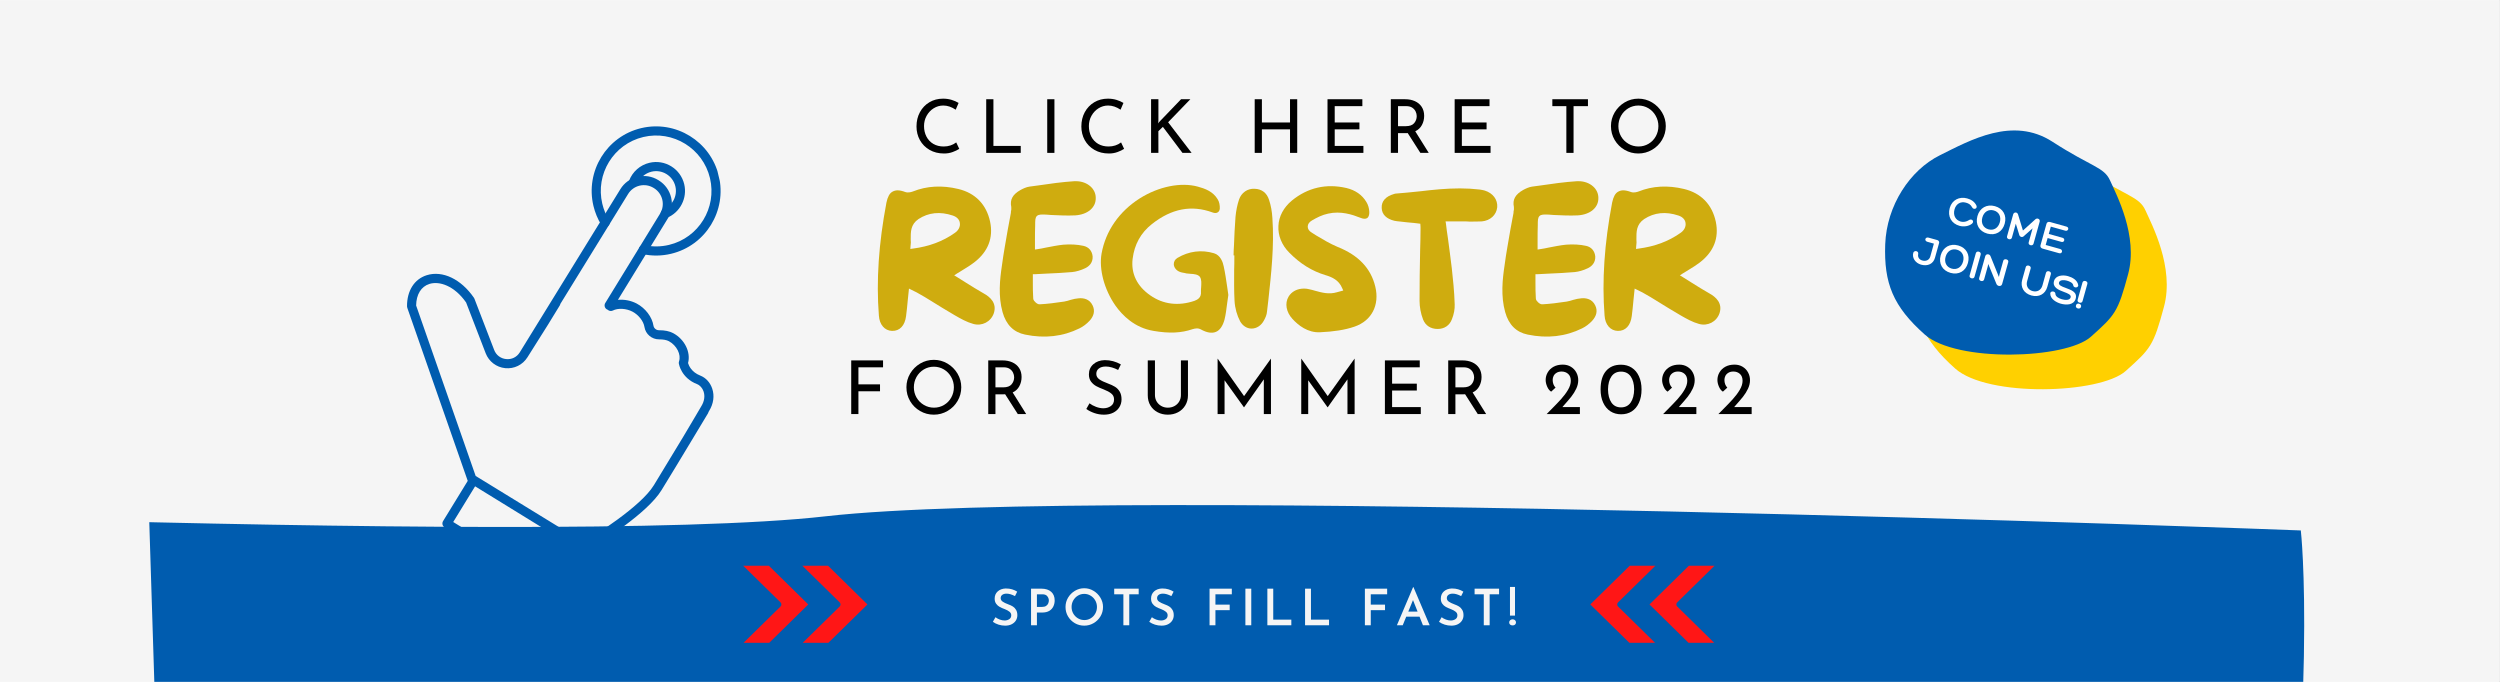 <svg xmlns="http://www.w3.org/2000/svg" width="824.88" viewBox="0 0 824.88 225" height="225" version="1.0"><rect x="0" y="0" width="824.88" height="225" fill="#333333" stroke="none"/><defs><clipPath id="a"><path d="M 0 0.016 L 824.762 0.016 L 824.762 224.984 L 0 224.984 Z M 0 0.016"/></clipPath><clipPath id="b"><path d="M 48 164 L 761 164 L 761 224.984 L 48 224.984 Z M 48 164"/></clipPath><clipPath id="c"><path d="M 56.855 413.191 L 48.625 152.359 L 762.164 129.84 L 770.398 390.672 Z M 56.855 413.191"/></clipPath><clipPath id="d"><path d="M -316.395 164.047 L -303.953 558.293 L 774.605 524.25 L 762.16 130.004 Z M -316.395 164.047"/></clipPath><clipPath id="e"><path d="M 631 52 L 715 52 L 715 129 L 631 129 Z M 631 52"/></clipPath><clipPath id="f"><path d="M 727.387 118.891 L 644.594 145.578 L 618.828 65.641 L 701.621 38.953 Z M 727.387 118.891"/></clipPath><clipPath id="g"><path d="M 727.387 118.891 L 644.594 145.578 L 618.828 65.641 L 701.621 38.953 Z M 727.387 118.891"/></clipPath><clipPath id="h"><path d="M 621 43 L 704 43 L 704 118 L 621 118 Z M 621 43"/></clipPath><clipPath id="i"><path d="M 715.195 107.707 L 634.543 133.699 L 609.469 55.902 L 690.121 29.91 Z M 715.195 107.707"/></clipPath><clipPath id="j"><path d="M 715.195 107.707 L 634.543 133.699 L 609.469 55.902 L 690.121 29.91 Z M 715.195 107.707"/></clipPath><clipPath id="k"><path d="M 134 58 L 236 58 L 236 197 L 134 197 Z M 134 58"/></clipPath><clipPath id="l"><path d="M 119.828 64.109 L 232.172 37.355 L 265.527 177.418 L 153.184 204.172 Z M 119.828 64.109"/></clipPath><clipPath id="m"><path d="M 232.238 37.34 L 119.898 64.094 L 153.254 204.156 L 265.594 177.402 Z M 232.238 37.34"/></clipPath><clipPath id="n"><path d="M 207 53 L 227 53 L 227 72 L 207 72 Z M 207 53"/></clipPath><clipPath id="o"><path d="M 119.828 64.109 L 232.172 37.355 L 265.527 177.418 L 153.184 204.172 Z M 119.828 64.109"/></clipPath><clipPath id="p"><path d="M 232.238 37.34 L 119.898 64.094 L 153.254 204.156 L 265.594 177.402 Z M 232.238 37.34"/></clipPath><clipPath id="q"><path d="M 195 41 L 238 41 L 238 85 L 195 85 Z M 195 41"/></clipPath><clipPath id="r"><path d="M 119.828 64.109 L 232.172 37.355 L 265.527 177.418 L 153.184 204.172 Z M 119.828 64.109"/></clipPath><clipPath id="s"><path d="M 232.238 37.34 L 119.898 64.094 L 153.254 204.156 L 265.594 177.402 Z M 232.238 37.34"/></clipPath><clipPath id="t"><path d="M 264 186.594 L 286.719 186.594 L 286.719 212.09 L 264 212.09 Z M 264 186.594"/></clipPath><clipPath id="u"><path d="M 245 186.594 L 267 186.594 L 267 212.09 L 245 212.09 Z M 245 186.594"/></clipPath><clipPath id="v"><path d="M 524.57 186.594 L 547 186.594 L 547 212.09 L 524.57 212.09 Z M 524.57 186.594"/></clipPath><clipPath id="w"><path d="M 544 186.594 L 566 186.594 L 566 212.09 L 544 212.09 Z M 544 186.594"/></clipPath></defs><g clip-path="url(#a)"><path fill="#FFF" d="M 0 0.016 L 824.879 0.016 L 824.879 232.484 L 0 232.484 Z M 0 0.016"/><path fill="#FFF" d="M 0 0.016 L 824.879 0.016 L 824.879 224.984 L 0 224.984 Z M 0 0.016"/><path fill="#F5F5F5" d="M 0 0.016 L 824.879 0.016 L 824.879 224.984 L 0 224.984 Z M 0 0.016"/></g><g clip-path="url(#b)"><g clip-path="url(#c)"><g clip-path="url(#d)"><path fill="#005CAF" d="M 759.156 175.02 C 759.156 175.02 364.59 159.859 272.406 170.355 C 180.223 180.855 -177.289 164.527 -177.289 164.527 C -177.289 164.527 -285.227 163.297 -295.82 168.266 C -306.41 173.238 -314.586 221.344 -277.832 330.848 C -241.078 440.352 -113.941 469.012 -93.699 475.961 C -73.461 482.91 180.312 524.227 265.047 524.715 C 349.777 525.199 660.91 527.605 716.035 518.066 C 716.035 518.066 732.988 474.32 749.105 350.711 C 765.227 227.102 759.156 175.02 759.156 175.02 Z M 759.156 175.02"/></g></g></g><g clip-path="url(#e)"><g clip-path="url(#f)"><g clip-path="url(#g)"><path fill="#FFD000" d="M 701.395 122.398 C 692.93 129.988 655.867 131.156 645.133 121.617 C 634.395 112.078 631.258 104.207 631.734 91.035 C 632.211 77.867 640.082 65.883 650.27 60.832 C 660.457 55.781 674.914 47.57 688.332 56.246 C 701.746 64.922 705.832 64.805 707.91 69.449 C 709.992 74.098 717.504 88.227 714.016 101.18 C 710.531 114.137 709.633 115.012 701.395 122.398 Z M 701.395 122.398"/></g></g></g><g clip-path="url(#h)"><g clip-path="url(#i)"><g clip-path="url(#j)"><path fill="#005CAF" d="M 689.875 111.125 C 681.629 118.516 645.527 119.66 635.074 110.379 C 624.617 101.098 621.566 93.438 622.031 80.621 C 622.5 67.801 630.172 56.133 640.094 51.215 C 650.02 46.297 664.105 38.301 677.172 46.742 C 690.234 55.184 694.215 55.066 696.238 59.59 C 698.262 64.109 705.574 77.859 702.176 90.469 C 698.777 103.082 697.902 103.934 689.875 111.125 Z M 689.875 111.125"/></g></g></g><g clip-path="url(#k)"><g clip-path="url(#l)"><g clip-path="url(#m)"><path fill="#005CAF" d="M 183.551 193.184 L 190.77 181.41 L 156.762 160.461 L 149.539 172.238 Z M 215.719 160.129 L 215.734 160.109 L 217.277 157.566 C 219.629 153.695 222.656 148.707 225.445 144.098 C 226.547 142.258 227.633 140.426 228.676 138.656 L 231.418 134.004 C 232.398 132.406 232.656 130.691 232.148 129.172 C 231.762 128.023 230.949 127.113 229.977 126.734 C 224.797 124.715 224.016 120.16 223.984 119.969 C 223.945 119.723 223.965 119.473 224.047 119.238 C 224.812 117.02 223.289 113.973 220.715 112.586 C 219.953 112.176 218.824 111.965 217.457 111.973 C 215.07 111.988 213 110.234 212.637 107.891 C 212.34 105.984 210.719 103.906 208.695 102.832 C 206.648 101.75 203.926 101.59 202.219 102.457 C 201.633 102.75 200.953 102.625 200.504 102.199 C 200.402 102.164 200.301 102.117 200.203 102.059 C 199.496 101.621 199.273 100.695 199.707 99.984 L 217.789 70.496 C 219.551 67.621 218.648 63.844 215.781 62.078 L 215.648 61.996 C 212.777 60.23 209.012 61.129 207.246 64.004 L 184.887 100.281 C 184.852 100.457 184.793 100.629 184.695 100.789 L 180.742 107.238 L 174.027 117.898 C 172.453 120.395 169.656 121.766 166.719 121.477 C 163.785 121.188 161.305 119.297 160.242 116.539 L 153.793 99.805 C 149.859 94.188 144.895 92.676 141.699 93.68 C 138.949 94.543 137.355 97.137 137.305 100.809 L 156.945 157.043 L 192.531 178.875 C 196.141 176.691 211.406 167.191 215.719 160.129 Z M 146.191 171.941 L 154.332 158.664 C 154.324 158.645 154.324 158.629 154.316 158.609 C 154.305 158.586 154.293 158.566 154.285 158.543 L 134.383 101.559 C 134.328 101.402 134.297 101.234 134.297 101.066 C 134.273 95.93 136.703 92.094 140.797 90.805 C 146.016 89.164 152.129 92.086 156.367 98.238 C 156.434 98.336 156.488 98.441 156.535 98.551 L 163.047 115.457 C 163.707 117.172 165.188 118.301 167.012 118.48 C 168.836 118.66 170.508 117.84 171.484 116.289 L 171.484 116.285 L 204.688 62.426 C 205.961 60.348 207.965 58.895 210.332 58.328 C 210.336 58.328 210.336 58.328 210.34 58.328 C 212.703 57.762 215.148 58.156 217.223 59.434 L 217.352 59.516 C 221.637 62.152 222.98 67.785 220.352 72.074 L 203.883 98.938 C 205.934 98.738 208.18 99.152 210.098 100.168 C 212.953 101.684 215.168 104.602 215.605 107.434 C 215.742 108.309 216.527 108.969 217.434 108.961 C 219.332 108.949 220.918 109.277 222.141 109.938 C 225.91 111.969 227.98 116.219 227.023 119.785 C 227.25 120.578 228.137 122.785 231.066 123.926 C 232.887 124.637 234.316 126.199 234.996 128.215 C 235.797 130.594 235.434 133.211 233.992 135.559 L 233.789 135.91 C 233.754 136.059 233.703 136.207 233.621 136.348 C 232.18 138.766 230.176 142.09 228.027 145.645 C 224.641 151.305 221.117 157.066 218.363 161.574 L 218.285 161.703 C 218.277 161.711 218.273 161.719 218.266 161.73 C 213.613 169.352 198.359 178.883 194.273 181.348 C 194.234 181.473 194.188 181.59 194.121 181.703 L 185.328 196.043 C 185.117 196.383 184.785 196.629 184.395 196.719 C 184.008 196.812 183.602 196.746 183.262 196.539 L 146.688 174.012 C 145.98 173.578 145.758 172.652 146.191 171.941"/></g></g></g><g clip-path="url(#n)"><g clip-path="url(#o)"><g clip-path="url(#p)"><path fill="#005CAF" d="M 219.852 71.938 C 219.922 71.918 219.992 71.895 220.066 71.867 C 224.402 70.121 226.855 65.359 225.766 60.797 C 224.547 55.672 219.395 52.496 214.281 53.715 C 211.195 54.449 208.684 56.664 207.566 59.641 C 207.273 60.418 207.668 61.289 208.441 61.582 C 209.219 61.875 210.086 61.48 210.379 60.703 C 211.145 58.664 212.867 57.148 214.98 56.645 C 218.48 55.809 222.008 57.984 222.844 61.492 C 223.586 64.617 221.91 67.879 218.941 69.07 C 218.172 69.383 217.801 70.258 218.109 71.031 C 218.391 71.73 219.141 72.105 219.852 71.938"/></g></g></g><g clip-path="url(#q)"><g clip-path="url(#r)"><g clip-path="url(#s)"><path fill="#005CAF" d="M 221.43 83.734 C 232.836 81.02 239.902 69.508 237.18 58.078 C 234.457 46.648 222.965 39.562 211.559 42.277 C 200.148 44.996 193.086 56.504 195.805 67.934 C 196.336 70.16 197.211 72.27 198.402 74.203 C 198.84 74.91 199.766 75.129 200.473 74.695 C 201.18 74.258 201.398 73.328 200.961 72.621 C 199.938 70.965 199.188 69.152 198.73 67.234 C 196.395 57.422 202.461 47.539 212.254 45.207 C 222.051 42.875 231.918 48.961 234.258 58.773 C 236.594 68.59 230.527 78.473 220.734 80.805 C 218.031 81.449 215.297 81.473 212.605 80.883 C 211.797 80.703 210.992 81.219 210.816 82.031 C 210.641 82.844 211.152 83.645 211.965 83.824 C 215.098 84.516 218.285 84.484 221.43 83.734"/></g></g></g><g clip-path="url(#t)"><path fill="#FF1616" d="M 264.746 212.203 L 273.211 212.203 L 286.215 199.438 L 273.219 186.672 L 264.746 186.672 L 277.055 198.758 C 277.246 198.945 277.34 199.172 277.34 199.438 C 277.34 199.699 277.246 199.926 277.055 200.113 Z M 264.746 212.203"/></g><g clip-path="url(#u)"><path fill="#FF1616" d="M 245.227 212.203 L 253.691 212.203 L 266.684 199.438 L 253.691 186.672 L 245.227 186.672 L 257.535 198.758 C 257.723 198.945 257.82 199.172 257.82 199.438 C 257.82 199.699 257.723 199.926 257.535 200.113 Z M 245.227 212.203"/></g><g fill="#CFAC0F"><g><g><path d="M 37.285 -13.195 C 35.234 -14.352 33.312 -15.566 31.262 -16.848 C 30.367 -17.426 29.406 -18 28.508 -18.578 L 27.547 -19.156 L 28.508 -19.797 C 29.211 -20.18 29.852 -20.629 30.492 -21.012 C 31.773 -21.781 32.992 -22.551 34.082 -23.383 C 38.758 -26.969 40.488 -31.52 39.398 -36.836 C 38.184 -42.539 34.531 -46.316 28.891 -47.664 C 23.574 -48.945 18.516 -48.688 13.902 -46.832 C 13.516 -46.703 12.43 -46.316 11.469 -46.637 C 10.441 -47.023 9.547 -47.215 8.84 -47.215 C 8.199 -47.215 7.625 -47.023 7.176 -46.766 C 6.215 -46.254 5.574 -45.035 5.188 -43.18 C 2.625 -29.66 1.793 -17.426 2.691 -5.895 C 2.883 -2.883 4.613 -0.898 7.047 -0.832 C 9.609 -0.77 11.273 -2.625 11.66 -5.703 C 11.914 -7.43 12.043 -9.227 12.234 -11.082 L 12.621 -14.797 L 13.516 -14.352 C 13.836 -14.156 14.156 -14.031 14.414 -13.902 C 14.926 -13.645 15.375 -13.453 15.758 -13.195 C 17.168 -12.43 18.516 -11.594 19.859 -10.762 C 22.422 -9.16 25.047 -7.559 27.676 -6.023 C 29.66 -4.867 31.711 -3.715 33.824 -3.141 C 36.707 -2.305 39.656 -3.844 40.617 -6.664 C 41.707 -9.992 39.398 -12.043 37.285 -13.195 Z M 13.965 -27.996 L 13.07 -27.867 L 13.133 -28.766 C 13.262 -29.531 13.262 -30.367 13.195 -31.133 C 13.195 -33.504 13.133 -35.938 15.758 -37.734 C 19.09 -39.91 22.871 -40.297 27.098 -38.887 C 28.445 -38.438 29.277 -37.543 29.406 -36.453 C 29.598 -35.234 28.957 -33.953 27.676 -33.121 C 23.766 -30.367 19.281 -28.699 13.965 -27.996 Z M 13.965 -27.996" transform="translate(287.297 110.014)"/></g></g></g><g fill="#CFAC0F"><g><g><path d="M 28.445 -11.594 C 27.547 -11.531 26.648 -11.34 25.754 -11.082 C 25.047 -10.828 24.281 -10.633 23.574 -10.508 C 20.629 -10.059 18 -9.738 15.566 -9.609 C 14.992 -9.547 14.414 -9.992 14.156 -10.25 C 13.902 -10.508 13.391 -10.953 13.391 -11.531 C 13.262 -13.324 13.262 -15.184 13.262 -16.977 C 13.262 -17.617 13.262 -18.258 13.262 -18.836 L 13.262 -19.539 L 13.965 -19.539 C 15.184 -19.602 16.398 -19.668 17.617 -19.73 C 20.562 -19.859 23.383 -19.988 26.203 -20.242 C 27.547 -20.371 29.086 -20.82 30.559 -21.523 C 31.773 -22.102 33.121 -23.32 32.992 -25.434 C 32.801 -27.227 31.711 -28.508 29.98 -28.891 C 27.996 -29.34 25.688 -29.469 23.32 -29.277 C 21.461 -29.086 19.539 -28.699 17.555 -28.316 C 16.656 -28.125 15.758 -27.93 14.797 -27.805 L 13.965 -27.676 L 13.965 -30.812 C 13.965 -32.48 13.965 -34.082 14.031 -35.684 C 14.031 -37.348 14.031 -38.184 14.605 -38.758 C 15.184 -39.27 16.016 -39.27 17.617 -39.207 L 19.281 -39.078 C 21.91 -38.949 24.602 -38.824 27.227 -38.949 C 31.391 -39.207 34.145 -41.578 34.016 -44.781 C 34.016 -46.191 33.375 -47.535 32.289 -48.496 C 31.07 -49.586 29.406 -50.227 27.484 -50.227 C 27.289 -50.227 27.098 -50.227 26.969 -50.227 C 22.934 -49.969 18.836 -49.395 14.926 -48.816 L 12.109 -48.434 C 11.148 -48.305 10.059 -47.793 9.227 -47.344 C 6.598 -45.871 5.637 -44.141 6.148 -41.707 C 6.215 -41.191 6.148 -40.617 6.023 -40.105 L 6.023 -39.785 C 5.703 -37.988 5.316 -36.133 4.996 -34.273 C 4.355 -30.43 3.586 -26.457 3.074 -22.484 C 2.371 -17.809 1.793 -12.363 3.266 -7.047 C 4.422 -2.883 6.918 -0.383 10.699 0.383 C 17.168 1.73 23.191 1.023 28.637 -1.664 C 29.852 -2.242 31.008 -3.141 31.969 -4.164 C 33.441 -5.766 33.824 -7.496 32.992 -9.227 C 31.969 -11.402 29.918 -11.723 28.445 -11.594 Z M 28.445 -11.594" transform="translate(327.525 110.014)"/></g></g></g><g fill="#CFAC0F"><g><g><path d="M 44.012 -15.375 C 43.691 -17.555 43.371 -19.859 42.859 -22.164 C 42.602 -23.445 41.832 -25.816 39.656 -26.457 C 35.555 -27.676 31.391 -27.164 27.609 -24.922 C 26.777 -24.406 26.395 -23.703 26.395 -22.805 C 26.457 -21.781 27.164 -20.82 28.25 -20.371 C 28.766 -20.117 29.406 -20.051 30.047 -19.922 L 30.559 -19.797 C 30.941 -19.73 31.453 -19.73 31.902 -19.668 C 33.121 -19.602 34.336 -19.477 34.977 -18.707 C 35.617 -17.809 35.492 -16.527 35.426 -15.312 C 35.363 -14.863 35.363 -14.414 35.363 -13.965 L 35.363 -13.836 C 35.555 -11.789 34.211 -11.148 33.25 -10.762 C 27.996 -8.969 22.934 -9.547 18.641 -12.555 C 14.285 -15.566 12.234 -19.73 12.812 -24.602 C 13.391 -29.34 15.504 -33.184 19.156 -36.066 C 25.625 -41.191 32.223 -42.473 39.207 -39.91 C 39.848 -39.656 40.488 -39.656 40.938 -39.977 C 41.32 -40.23 41.512 -40.617 41.578 -41.191 C 41.641 -42.219 41.387 -43.5 40.871 -44.27 C 39.336 -46.832 36.707 -47.793 34.336 -48.434 C 28.766 -49.969 21.398 -48.496 15.117 -44.523 C 8.391 -40.23 3.906 -33.824 2.562 -26.328 C 1.664 -21.141 3.461 -14.477 7.109 -9.227 C 9.418 -5.957 13.453 -1.859 19.73 -0.832 C 24.922 0.062 28.891 -0.129 32.609 -1.41 C 33.055 -1.539 33.57 -1.664 34.082 -1.664 C 34.531 -1.664 34.914 -1.539 35.297 -1.344 C 37.223 -0.258 38.949 0.062 40.297 -0.512 C 41.578 -1.023 42.539 -2.434 43.113 -4.484 C 43.562 -6.215 43.754 -8.07 44.012 -9.992 C 44.141 -10.891 44.27 -11.789 44.395 -12.684 C 44.27 -13.582 44.141 -14.477 44.012 -15.375 Z M 44.012 -15.375" transform="translate(360.898 110.014)"/></g></g></g><g fill="#CFAC0F"><g><g><path d="M 15.184 -37.988 C 15.055 -40.297 14.672 -42.281 14.094 -44.012 C 13.391 -46.316 11.723 -47.664 9.289 -47.727 C 6.984 -47.855 4.934 -46.445 4.164 -44.141 C 3.586 -42.41 3.203 -40.488 3.012 -38.504 C 2.754 -35.297 2.625 -32.094 2.5 -28.891 C 2.434 -27.867 2.371 -26.777 2.371 -25.754 L 2.625 -25.754 L 2.625 -25.047 C 2.625 -23.641 2.625 -22.23 2.562 -20.82 C 2.562 -17.555 2.5 -14.094 2.691 -10.762 C 2.82 -8.328 3.523 -5.895 4.547 -3.973 C 5.383 -2.5 6.789 -1.602 8.266 -1.602 C 8.328 -1.602 8.328 -1.602 8.328 -1.602 C 9.93 -1.602 11.469 -2.562 12.363 -4.227 C 12.941 -5.254 13.324 -6.215 13.391 -7.109 L 13.836 -10.891 C 14.797 -19.73 15.824 -28.891 15.184 -37.988 Z M 15.184 -37.988" transform="translate(404.648 110.014)"/></g></g></g><g fill="#CFAC0F"><g><g><path d="M 34.336 -15.438 C 32.863 -21.523 28.766 -25.816 21.844 -28.57 C 19.41 -29.598 17.039 -31.008 14.797 -32.352 L 13.391 -33.25 C 12.492 -33.762 12.043 -34.465 12.043 -35.234 C 12.043 -36.066 12.555 -36.773 13.453 -37.285 C 14.992 -38.184 16.848 -39.145 18.77 -39.527 C 22.934 -40.488 26.777 -39.207 29.34 -38.184 C 30.367 -37.734 31.199 -37.734 31.648 -38.055 C 32.289 -38.504 32.414 -39.465 32.352 -40.23 C 32.289 -41.32 31.969 -42.473 31.391 -43.371 C 29.98 -45.742 27.738 -47.277 24.793 -47.984 C 18.129 -49.52 12.043 -48.113 6.789 -43.82 C 4.102 -41.578 2.5 -38.629 2.371 -35.492 C 2.18 -32.352 3.461 -29.148 5.957 -26.648 C 9.547 -23 13.453 -20.562 17.938 -19.219 C 20.117 -18.578 22.359 -17.555 23.445 -14.863 L 23.766 -14.156 L 21.652 -13.582 C 19.09 -12.812 16.719 -13.453 14.414 -14.094 C 13.836 -14.285 13.262 -14.414 12.684 -14.543 C 12.043 -14.734 11.402 -14.797 10.828 -14.797 C 8.586 -14.797 6.727 -13.836 5.703 -12.109 C 4.422 -9.93 4.934 -7.047 6.984 -4.805 C 8.906 -2.691 12.043 -0.191 16.078 -0.383 C 20.562 -0.578 24.344 -1.152 27.484 -2.242 C 33.121 -4.164 35.812 -9.352 34.336 -15.438 Z M 34.336 -15.438" transform="translate(419.445 110.014)"/></g></g></g><g fill="#CFAC0F"><g><g><path d="M 36.324 -47.152 C 35.812 -47.277 35.297 -47.406 34.723 -47.473 C 32.543 -47.727 30.367 -47.855 28.188 -47.855 C 23.766 -47.855 19.348 -47.406 15.055 -46.895 C 12.363 -46.637 9.609 -46.316 6.855 -46.125 C 6.789 -46.125 6.727 -46.062 6.598 -46.062 L 6.406 -45.996 C 3.715 -45.23 2.242 -43.629 2.371 -41.387 C 2.434 -39.27 3.906 -37.797 6.598 -37.156 C 7.238 -37.027 7.879 -36.965 8.586 -36.902 C 10.059 -36.707 11.531 -36.578 13.004 -36.453 L 15.117 -36.195 L 15.184 -35.105 C 15.184 -34.785 15.184 -34.531 15.184 -34.211 C 15.184 -31.969 15.117 -29.727 15.055 -27.484 C 14.926 -21.973 14.863 -16.336 14.863 -10.762 C 14.863 -8.777 15.246 -6.598 16.016 -4.613 C 16.785 -2.625 18.516 -1.473 20.82 -1.473 C 23.062 -1.473 24.793 -2.625 25.562 -4.742 C 26.203 -6.344 26.523 -8.07 26.457 -9.609 C 26.328 -13.836 25.883 -18 25.496 -21.523 C 25.113 -24.793 24.664 -28.059 24.215 -31.453 C 23.961 -32.992 23.766 -34.594 23.574 -36.195 L 23.445 -36.965 L 29.34 -36.965 C 29.98 -36.965 30.621 -36.965 31.262 -36.902 C 32.609 -36.902 34.082 -36.902 35.426 -36.965 C 38.184 -37.223 40.23 -39.078 40.488 -41.641 C 40.68 -44.141 39.078 -46.316 36.324 -47.152 Z M 36.324 -47.152" transform="translate(453.523 110.014)"/></g></g></g><g fill="#CFAC0F"><g><g><path d="M 28.445 -11.594 C 27.547 -11.531 26.648 -11.34 25.754 -11.082 C 25.047 -10.828 24.281 -10.633 23.574 -10.508 C 20.629 -10.059 18 -9.738 15.566 -9.609 C 14.992 -9.547 14.414 -9.992 14.156 -10.25 C 13.902 -10.508 13.391 -10.953 13.391 -11.531 C 13.262 -13.324 13.262 -15.184 13.262 -16.977 C 13.262 -17.617 13.262 -18.258 13.262 -18.836 L 13.262 -19.539 L 13.965 -19.539 C 15.184 -19.602 16.398 -19.668 17.617 -19.73 C 20.562 -19.859 23.383 -19.988 26.203 -20.242 C 27.547 -20.371 29.086 -20.82 30.559 -21.523 C 31.773 -22.102 33.121 -23.32 32.992 -25.434 C 32.801 -27.227 31.711 -28.508 29.98 -28.891 C 27.996 -29.34 25.688 -29.469 23.32 -29.277 C 21.461 -29.086 19.539 -28.699 17.555 -28.316 C 16.656 -28.125 15.758 -27.93 14.797 -27.805 L 13.965 -27.676 L 13.965 -30.812 C 13.965 -32.48 13.965 -34.082 14.031 -35.684 C 14.031 -37.348 14.031 -38.184 14.605 -38.758 C 15.184 -39.27 16.016 -39.27 17.617 -39.207 L 19.281 -39.078 C 21.91 -38.949 24.602 -38.824 27.227 -38.949 C 31.391 -39.207 34.145 -41.578 34.016 -44.781 C 34.016 -46.191 33.375 -47.535 32.289 -48.496 C 31.07 -49.586 29.406 -50.227 27.484 -50.227 C 27.289 -50.227 27.098 -50.227 26.969 -50.227 C 22.934 -49.969 18.836 -49.395 14.926 -48.816 L 12.109 -48.434 C 11.148 -48.305 10.059 -47.793 9.227 -47.344 C 6.598 -45.871 5.637 -44.141 6.148 -41.707 C 6.215 -41.191 6.148 -40.617 6.023 -40.105 L 6.023 -39.785 C 5.703 -37.988 5.316 -36.133 4.996 -34.273 C 4.355 -30.43 3.586 -26.457 3.074 -22.484 C 2.371 -17.809 1.793 -12.363 3.266 -7.047 C 4.422 -2.883 6.918 -0.383 10.699 0.383 C 17.168 1.73 23.191 1.023 28.637 -1.664 C 29.852 -2.242 31.008 -3.141 31.969 -4.164 C 33.441 -5.766 33.824 -7.496 32.992 -9.227 C 31.969 -11.402 29.918 -11.723 28.445 -11.594 Z M 28.445 -11.594" transform="translate(493.366 110.014)"/></g></g></g><g fill="#CFAC0F"><g><g><path d="M 37.285 -13.195 C 35.234 -14.352 33.312 -15.566 31.262 -16.848 C 30.367 -17.426 29.406 -18 28.508 -18.578 L 27.547 -19.156 L 28.508 -19.797 C 29.211 -20.18 29.852 -20.629 30.492 -21.012 C 31.773 -21.781 32.992 -22.551 34.082 -23.383 C 38.758 -26.969 40.488 -31.52 39.398 -36.836 C 38.184 -42.539 34.531 -46.316 28.891 -47.664 C 23.574 -48.945 18.516 -48.688 13.902 -46.832 C 13.516 -46.703 12.43 -46.316 11.469 -46.637 C 10.441 -47.023 9.547 -47.215 8.84 -47.215 C 8.199 -47.215 7.625 -47.023 7.176 -46.766 C 6.215 -46.254 5.574 -45.035 5.188 -43.18 C 2.625 -29.66 1.793 -17.426 2.691 -5.895 C 2.883 -2.883 4.613 -0.898 7.047 -0.832 C 9.609 -0.77 11.273 -2.625 11.66 -5.703 C 11.914 -7.43 12.043 -9.227 12.234 -11.082 L 12.621 -14.797 L 13.516 -14.352 C 13.836 -14.156 14.156 -14.031 14.414 -13.902 C 14.926 -13.645 15.375 -13.453 15.758 -13.195 C 17.168 -12.43 18.516 -11.594 19.859 -10.762 C 22.422 -9.16 25.047 -7.559 27.676 -6.023 C 29.66 -4.867 31.711 -3.715 33.824 -3.141 C 36.707 -2.305 39.656 -3.844 40.617 -6.664 C 41.707 -9.992 39.398 -12.043 37.285 -13.195 Z M 13.965 -27.996 L 13.07 -27.867 L 13.133 -28.766 C 13.262 -29.531 13.262 -30.367 13.195 -31.133 C 13.195 -33.504 13.133 -35.938 15.758 -37.734 C 19.09 -39.91 22.871 -40.297 27.098 -38.887 C 28.445 -38.438 29.277 -37.543 29.406 -36.453 C 29.598 -35.234 28.957 -33.953 27.676 -33.121 C 23.766 -30.367 19.281 -28.699 13.965 -27.996 Z M 13.965 -27.996" transform="translate(526.74 110.014)"/></g></g></g><g fill="#FFF"><g><g><path d="M 7.309 -7.566 C 4.762 -8.277 2.312 -7.059 1.57 -4.402 C 0.793 -1.621 2.098 0.734 4.809 1.492 C 6.16 1.867 7.84 1.641 8.895 0.793 C 9.832 0.043 8.867 -1.07 7.871 -0.383 C 7.172 0.102 6.098 0.336 5.23 0.094 C 3.438 -0.406 2.613 -2.016 3.156 -3.961 C 3.66 -5.762 5.152 -6.652 6.902 -6.164 C 7.758 -5.926 8.473 -5.562 8.953 -4.625 C 9.453 -3.656 10.867 -4.195 10.359 -5.242 C 9.742 -6.5 8.66 -7.188 7.309 -7.566 Z M 7.309 -7.566" transform="translate(641.749 73.029)"/></g></g></g><g fill="#FFF"><g><g><path d="M 10.52 -1.781 C 11.277 -4.496 9.996 -6.816 7.309 -7.566 C 4.609 -8.32 2.285 -7.008 1.527 -4.297 C 0.77 -1.582 2.082 0.73 4.781 1.484 C 7.469 2.234 9.762 0.93 10.52 -1.781 Z M 5.176 0.078 C 3.438 -0.406 2.633 -1.98 3.152 -3.84 C 3.676 -5.715 5.184 -6.645 6.918 -6.16 C 8.641 -5.68 9.434 -4.105 8.91 -2.234 C 8.391 -0.375 6.895 0.559 5.176 0.078 Z M 5.176 0.078" transform="translate(650.932 75.594)"/></g></g></g><g fill="#FFF"><g><g><path d="M 4.074 -8.32 C 3.676 -8.43 3.207 -8.234 3.07 -7.754 L 1.039 -0.48 C 0.906 0 1.238 0.348 1.641 0.457 C 2.023 0.566 2.504 0.445 2.637 -0.035 L 3.93 -4.664 L 5.074 -0.945 C 5.148 -0.625 5.418 -0.371 5.695 -0.297 C 5.969 -0.219 6.293 -0.262 6.523 -0.496 L 9.473 -3.129 L 8.176 1.512 C 8.039 1.992 8.359 2.336 8.762 2.445 C 9.145 2.555 9.637 2.441 9.773 1.957 L 11.809 -5.328 C 11.945 -5.824 11.652 -6.203 11.25 -6.316 C 10.988 -6.387 10.668 -6.344 10.41 -6.121 L 6.285 -2.402 L 4.664 -7.711 C 4.57 -8.02 4.336 -8.246 4.074 -8.32 Z M 4.074 -8.32" transform="translate(661.189 78.459)"/></g></g></g><g fill="#FFF"><g><g><path d="M 7.562 0.625 L 2.754 -0.715 L 3.391 -3.004 L 7.953 -1.73 C 8.434 -1.594 8.762 -1.859 8.852 -2.191 C 8.949 -2.535 8.797 -2.949 8.328 -3.078 L 3.77 -4.352 L 4.441 -6.762 L 9.25 -5.418 C 9.719 -5.289 10.078 -5.574 10.172 -5.902 C 10.27 -6.25 10.121 -6.629 9.625 -6.77 L 4.16 -8.297 C 3.609 -8.449 3.145 -8.18 3.023 -7.738 L 1.031 -0.602 C 0.902 -0.148 1.156 0.324 1.707 0.477 L 7.176 2.004 C 7.684 2.148 8.027 1.887 8.117 1.555 C 8.215 1.211 8.043 0.762 7.562 0.625 Z M 7.562 0.625" transform="translate(672.23 81.543)"/></g></g></g><g fill="#FFF"><g><g><path d="M 7.258 -5.945 L 6.07 -1.691 C 5.75 -0.547 4.684 -0.027 3.418 -0.383 C 2.398 -0.668 1.863 -1.516 2.082 -2.508 C 2.184 -3.027 1.887 -3.348 1.473 -3.465 C 1.086 -3.57 0.582 -3.355 0.457 -2.914 C -0.012 -1.234 1.172 0.477 3.031 0.996 C 5.238 1.609 7.074 0.715 7.613 -1.258 L 9 -6.23 C 9.059 -6.602 8.801 -7 8.387 -7.117 L 5.48 -7.926 C 4.945 -8.078 4.559 -7.812 4.461 -7.469 C 4.367 -7.125 4.559 -6.699 5.098 -6.551 Z M 7.258 -5.945" transform="translate(630.831 86.33)"/></g></g></g><g fill="#FFF"><g><g><path d="M 10.52 -1.781 C 11.277 -4.496 9.996 -6.816 7.309 -7.566 C 4.609 -8.32 2.285 -7.008 1.527 -4.297 C 0.77 -1.582 2.082 0.73 4.781 1.484 C 7.469 2.234 9.762 0.93 10.52 -1.781 Z M 5.176 0.078 C 3.438 -0.406 2.633 -1.98 3.152 -3.84 C 3.676 -5.715 5.184 -6.645 6.918 -6.16 C 8.641 -5.68 9.434 -4.105 8.91 -2.234 C 8.391 -0.375 6.895 0.559 5.176 0.078 Z M 5.176 0.078" transform="translate(638.803 88.556)"/></g></g></g><g fill="#FFF"><g><g><path d="M 2.863 -7.855 L 0.816 -0.531 C 0.68 -0.047 1.004 0.281 1.418 0.395 C 1.816 0.508 2.297 0.391 2.426 -0.078 L 4.473 -7.406 C 4.617 -7.918 4.27 -8.266 3.871 -8.379 C 3.457 -8.492 3.004 -8.367 2.863 -7.855 Z M 2.863 -7.855" transform="translate(649.06 91.421)"/></g></g></g><g fill="#FFF"><g><g><path d="M 8.902 -6.246 L 7.66 -1.809 L 7.461 -0.871 L 4.703 -7.699 C 4.562 -8.035 4.363 -8.238 4.02 -8.336 C 3.578 -8.457 3.102 -8.281 2.945 -7.73 L 0.934 -0.527 C 0.793 -0.016 1.129 0.316 1.555 0.434 C 1.957 0.547 2.43 0.441 2.574 -0.066 L 3.781 -4.395 L 3.941 -5.18 L 6.641 1.426 C 6.754 1.707 7.039 1.965 7.355 2.055 C 7.809 2.18 8.355 2.035 8.508 1.484 L 10.539 -5.785 C 10.672 -6.254 10.344 -6.57 9.93 -6.684 C 9.516 -6.801 9.023 -6.684 8.902 -6.246 Z M 8.902 -6.246" transform="translate(652.089 92.267)"/></g></g></g><g fill="#FFF"><g><g><path d="M 9.711 -5.957 L 8.547 -1.785 C 8.117 -0.258 6.812 0.492 5.281 0.066 C 3.781 -0.355 3.062 -1.668 3.492 -3.195 L 4.664 -7.398 C 4.801 -7.879 4.449 -8.215 4.035 -8.332 C 3.621 -8.445 3.172 -8.32 3.043 -7.867 L 1.867 -3.652 C 1.195 -1.254 2.398 0.82 4.891 1.516 C 7.387 2.211 9.488 1.062 10.156 -1.336 L 11.328 -5.523 C 11.461 -6.004 11.141 -6.348 10.727 -6.461 C 10.316 -6.578 9.852 -6.453 9.711 -5.957 Z M 9.711 -5.957" transform="translate(665.361 95.974)"/></g></g></g><g fill="#FFF"><g><g><path d="M 0.676 -2.055 C 0.664 -0.199 2.715 0.906 4.148 1.309 C 5.871 1.789 8.449 1.855 9.062 -0.336 C 9.672 -2.523 7.629 -3.184 5.766 -3.898 C 4.441 -4.371 3.316 -4.805 3.566 -5.699 C 3.836 -6.664 5.398 -6.512 6.141 -6.301 C 6.98 -6.066 8.191 -5.613 8.281 -4.664 C 8.324 -4.387 8.574 -4.168 8.875 -4.082 C 9.344 -3.953 9.922 -4.207 9.91 -4.758 C 9.688 -6.457 7.973 -7.379 6.539 -7.781 C 4.816 -8.262 2.445 -8.062 1.918 -6.176 C 1.332 -4.082 3.395 -3.223 5.227 -2.551 C 6.426 -2.109 7.648 -1.648 7.406 -0.781 C 7.102 0.305 5.516 0.129 4.551 -0.141 C 3.629 -0.398 2.422 -0.957 2.367 -1.938 C 2.398 -2.316 2.117 -2.586 1.762 -2.688 C 1.277 -2.82 0.691 -2.629 0.676 -2.055 Z M 0.676 -2.055" transform="translate(675.811 98.893)"/></g></g></g><g fill="#FFF"><g><g><path d="M 0.816 -2.445 C 0.684 -1.961 1.008 -1.633 1.418 -1.52 C 1.82 -1.406 2.293 -1.512 2.43 -1.996 L 4.023 -7.711 C 4.16 -8.191 3.84 -8.535 3.41 -8.652 C 3.012 -8.766 2.547 -8.641 2.414 -8.16 Z M 0.25 -0.523 C 0.125 -0.07 0.445 0.273 0.883 0.395 C 1.27 0.504 1.781 0.379 1.902 -0.062 L 1.949 -0.227 C 2.078 -0.684 1.719 -1.051 1.32 -1.16 C 0.891 -1.281 0.43 -1.172 0.297 -0.688 Z M 0.25 -0.523" transform="translate(684.705 101.377)"/></g></g></g><g><g><g><path d="M 15.547 -1.328 C 14.973 -0.953 14.25 -0.602 13.375 -0.281 C 12.508 0.039 11.562 0.203 10.531 0.203 C 8.719 0.203 7.117 -0.195 5.734 -1 C 4.359 -1.801 3.297 -2.879 2.547 -4.234 C 1.805 -5.586 1.438 -7.082 1.438 -8.719 C 1.438 -10.469 1.812 -12.035 2.562 -13.422 C 3.32 -14.816 4.363 -15.91 5.688 -16.703 C 7.02 -17.492 8.523 -17.891 10.203 -17.891 C 11.203 -17.891 12.133 -17.758 13 -17.5 C 13.863 -17.238 14.641 -16.898 15.328 -16.484 L 14.375 -14.25 C 13.02 -15.164 11.656 -15.625 10.281 -15.625 C 9.133 -15.625 8.078 -15.32 7.109 -14.719 C 6.141 -14.113 5.363 -13.289 4.781 -12.25 C 4.207 -11.219 3.922 -10.082 3.922 -8.844 C 3.922 -7.562 4.188 -6.406 4.719 -5.375 C 5.25 -4.352 6.004 -3.551 6.984 -2.969 C 7.973 -2.395 9.113 -2.109 10.406 -2.109 C 11.988 -2.109 13.367 -2.555 14.547 -3.453 Z M 15.547 -1.328" transform="translate(300.963 50.444)"/></g></g></g><g><g><g><path d="M 4.922 -17.703 L 4.922 -2.297 L 13.938 -2.297 L 13.938 0 L 2.547 0 L 2.547 -17.703 Z M 4.922 -17.703" transform="translate(322.858 50.444)"/></g></g></g><g><g><g><path d="M 4.922 -17.703 L 4.922 0 L 2.547 0 L 2.547 -17.703 Z M 4.922 -17.703" transform="translate(342.989 50.444)"/></g></g></g><g><g><g><path d="M 15.547 -1.328 C 14.973 -0.953 14.25 -0.602 13.375 -0.281 C 12.508 0.039 11.562 0.203 10.531 0.203 C 8.719 0.203 7.117 -0.195 5.734 -1 C 4.359 -1.801 3.297 -2.879 2.547 -4.234 C 1.805 -5.586 1.438 -7.082 1.438 -8.719 C 1.438 -10.469 1.812 -12.035 2.562 -13.422 C 3.32 -14.816 4.363 -15.91 5.688 -16.703 C 7.02 -17.492 8.523 -17.891 10.203 -17.891 C 11.203 -17.891 12.133 -17.758 13 -17.5 C 13.863 -17.238 14.641 -16.898 15.328 -16.484 L 14.375 -14.25 C 13.02 -15.164 11.656 -15.625 10.281 -15.625 C 9.133 -15.625 8.078 -15.32 7.109 -14.719 C 6.141 -14.113 5.363 -13.289 4.781 -12.25 C 4.207 -11.219 3.922 -10.082 3.922 -8.844 C 3.922 -7.562 4.188 -6.406 4.719 -5.375 C 5.25 -4.352 6.004 -3.551 6.984 -2.969 C 7.973 -2.395 9.113 -2.109 10.406 -2.109 C 11.988 -2.109 13.367 -2.555 14.547 -3.453 Z M 15.547 -1.328" transform="translate(355.357 50.444)"/></g></g></g><g><g><g><path d="M 4.891 -9.703 L 5.188 -10.156 L 12.438 -17.703 L 15.5 -17.703 L 8.172 -10.109 L 15.922 0 L 12.906 0 L 6.438 -8.594 L 4.953 -7.156 L 4.969 0 L 2.547 0 L 2.547 -17.703 L 4.969 -17.703 L 4.969 -10.578 Z M 4.891 -9.703" transform="translate(377.252 50.444)"/></g></g></g><g><g><g><path d="M 16.578 0 L 14.203 0 L 14.203 -7.766 L 4.922 -7.766 L 4.922 0 L 2.547 0 L 2.547 -17.703 L 4.922 -17.703 L 4.922 -10.031 L 14.203 -10.031 L 14.203 -17.703 L 16.578 -17.703 Z M 16.578 0" transform="translate(411.442 50.444)"/></g></g></g><g><g><g><path d="M 14.047 -17.703 L 14.047 -15.422 L 4.922 -15.422 L 4.922 -10.031 L 13.078 -10.031 L 13.078 -7.766 L 4.922 -7.766 L 4.922 -2.297 L 14.391 -2.297 L 14.391 0 L 2.547 0 L 2.547 -17.703 Z M 14.047 -17.703" transform="translate(435.467 50.444)"/></g></g></g><g><g><g><path d="M 12.297 0 L 8.125 -6.531 C 8 -6.52 7.805 -6.516 7.547 -6.516 L 4.922 -6.516 L 4.922 0 L 2.547 0 L 2.547 -17.703 L 7.266 -17.703 C 8.473 -17.703 9.551 -17.488 10.5 -17.062 C 11.445 -16.633 12.191 -16.008 12.734 -15.188 C 13.273 -14.363 13.547 -13.375 13.547 -12.219 C 13.547 -11.125 13.301 -10.117 12.812 -9.203 C 12.332 -8.285 11.598 -7.594 10.609 -7.125 L 15.062 0 Z M 7.5 -8.812 C 8.77 -8.812 9.688 -9.145 10.25 -9.812 C 10.812 -10.488 11.094 -11.258 11.094 -12.125 C 11.094 -12.645 10.973 -13.156 10.734 -13.656 C 10.492 -14.164 10.117 -14.586 9.609 -14.922 C 9.098 -15.254 8.445 -15.422 7.656 -15.422 L 4.922 -15.422 L 4.922 -8.812 Z M 7.5 -8.812" transform="translate(456.357 50.444)"/></g></g></g><g><g><g><path d="M 14.047 -17.703 L 14.047 -15.422 L 4.922 -15.422 L 4.922 -10.031 L 13.078 -10.031 L 13.078 -7.766 L 4.922 -7.766 L 4.922 -2.297 L 14.391 -2.297 L 14.391 0 L 2.547 0 L 2.547 -17.703 Z M 14.047 -17.703" transform="translate(477.42 50.444)"/></g></g></g><g><g><g><path d="M 13 -17.703 L 13 -15.422 L 8.25 -15.422 L 8.25 0 L 5.875 0 L 5.875 -15.422 L 1.25 -15.422 L 1.25 -17.703 Z M 13 -17.703" transform="translate(510.948 50.444)"/></g></g></g><g><g><g><path d="M 1.438 -8.844 C 1.438 -10.457 1.844 -11.957 2.656 -13.344 C 3.477 -14.727 4.578 -15.832 5.953 -16.656 C 7.336 -17.477 8.848 -17.891 10.484 -17.891 C 12.098 -17.891 13.598 -17.477 14.984 -16.656 C 16.367 -15.832 17.473 -14.727 18.297 -13.344 C 19.117 -11.957 19.531 -10.457 19.531 -8.844 C 19.531 -7.207 19.125 -5.695 18.312 -4.312 C 17.5 -2.926 16.395 -1.828 15 -1.016 C 13.602 -0.203 12.098 0.203 10.484 0.203 C 8.848 0.203 7.336 -0.195 5.953 -1 C 4.566 -1.801 3.469 -2.891 2.656 -4.266 C 1.844 -5.648 1.438 -7.176 1.438 -8.844 Z M 3.891 -8.812 C 3.891 -7.602 4.18 -6.484 4.766 -5.453 C 5.359 -4.43 6.164 -3.617 7.188 -3.016 C 8.207 -2.41 9.32 -2.109 10.531 -2.109 C 11.738 -2.109 12.844 -2.406 13.844 -3 C 14.852 -3.594 15.645 -4.406 16.219 -5.438 C 16.801 -6.477 17.094 -7.613 17.094 -8.844 C 17.094 -10.062 16.797 -11.191 16.203 -12.234 C 15.617 -13.285 14.82 -14.113 13.812 -14.719 C 12.801 -15.32 11.691 -15.625 10.484 -15.625 C 9.273 -15.625 8.16 -15.316 7.141 -14.703 C 6.129 -14.086 5.332 -13.258 4.75 -12.219 C 4.176 -11.176 3.891 -10.039 3.891 -8.812 Z M 3.891 -8.812" transform="translate(530.1 50.444)"/></g></g></g><g fill="#F5F5F5"><g><g><path d="M 8 -9.625 C 6.957 -10.164 6.035 -10.438 5.234 -10.438 C 4.629 -10.438 4.148 -10.301 3.797 -10.031 C 3.453 -9.77 3.281 -9.406 3.281 -8.938 C 3.281 -8.488 3.5 -8.109 3.938 -7.797 C 4.375 -7.492 4.988 -7.195 5.781 -6.906 C 6.375 -6.695 6.883 -6.457 7.312 -6.188 C 7.738 -5.914 8.086 -5.547 8.359 -5.078 C 8.641 -4.609 8.781 -4.02 8.781 -3.312 C 8.781 -2.676 8.617 -2.098 8.297 -1.578 C 7.973 -1.055 7.504 -0.641 6.891 -0.328 C 6.285 -0.023 5.57 0.125 4.75 0.125 C 4.02 0.125 3.301 0.016 2.594 -0.203 C 1.883 -0.43 1.254 -0.742 0.703 -1.141 L 1.562 -2.656 C 1.969 -2.344 2.445 -2.082 3 -1.875 C 3.562 -1.676 4.082 -1.578 4.562 -1.578 C 5.145 -1.578 5.656 -1.719 6.094 -2 C 6.539 -2.281 6.766 -2.711 6.766 -3.297 C 6.766 -3.766 6.578 -4.148 6.203 -4.453 C 5.836 -4.766 5.32 -5.051 4.656 -5.312 C 3.977 -5.562 3.41 -5.812 2.953 -6.062 C 2.492 -6.312 2.102 -6.66 1.781 -7.109 C 1.457 -7.555 1.297 -8.117 1.297 -8.797 C 1.297 -9.773 1.629 -10.566 2.297 -11.172 C 2.961 -11.773 3.844 -12.098 4.938 -12.141 C 5.738 -12.141 6.441 -12.047 7.047 -11.859 C 7.648 -11.68 8.211 -11.426 8.734 -11.094 Z M 8 -9.625" transform="translate(326.895 206.31)"/></g></g></g><g fill="#F5F5F5"><g><g><path d="M 5.078 -12.078 C 6.453 -12.078 7.523 -11.734 8.297 -11.047 C 9.066 -10.359 9.453 -9.41 9.453 -8.203 C 9.453 -7.504 9.312 -6.852 9.031 -6.25 C 8.758 -5.645 8.316 -5.148 7.703 -4.766 C 7.086 -4.391 6.301 -4.203 5.344 -4.203 L 3.594 -4.203 L 3.594 0 L 1.656 0 L 1.656 -12.078 Z M 5.344 -6.062 C 5.875 -6.062 6.301 -6.172 6.625 -6.391 C 6.957 -6.617 7.191 -6.895 7.328 -7.219 C 7.461 -7.551 7.531 -7.867 7.531 -8.172 C 7.531 -8.672 7.363 -9.133 7.031 -9.562 C 6.707 -10 6.16 -10.219 5.391 -10.219 L 3.594 -10.219 L 3.594 -6.062 Z M 5.344 -6.062" transform="translate(338.539 206.31)"/></g></g></g><g fill="#F5F5F5"><g><g><path d="M 0.906 -6.031 C 0.906 -7.133 1.18 -8.156 1.734 -9.094 C 2.297 -10.039 3.047 -10.797 3.984 -11.359 C 4.93 -11.93 5.961 -12.219 7.078 -12.219 C 8.191 -12.219 9.219 -11.93 10.156 -11.359 C 11.102 -10.797 11.859 -10.039 12.422 -9.094 C 12.992 -8.145 13.281 -7.125 13.281 -6.031 C 13.281 -4.906 13 -3.875 12.438 -2.938 C 11.875 -2 11.117 -1.254 10.172 -0.703 C 9.223 -0.148 8.191 0.125 7.078 0.125 C 5.961 0.125 4.93 -0.145 3.984 -0.688 C 3.047 -1.238 2.297 -1.984 1.734 -2.922 C 1.18 -3.859 0.906 -4.895 0.906 -6.031 Z M 2.906 -6.031 C 2.906 -5.238 3.094 -4.516 3.469 -3.859 C 3.844 -3.211 4.352 -2.691 5 -2.297 C 5.645 -1.91 6.359 -1.719 7.141 -1.719 C 7.898 -1.719 8.594 -1.91 9.219 -2.297 C 9.852 -2.68 10.352 -3.203 10.719 -3.859 C 11.094 -4.516 11.281 -5.238 11.281 -6.031 C 11.281 -6.812 11.094 -7.531 10.719 -8.188 C 10.344 -8.852 9.832 -9.379 9.188 -9.766 C 8.551 -10.16 7.848 -10.359 7.078 -10.359 C 6.305 -10.359 5.602 -10.16 4.969 -9.766 C 4.332 -9.379 3.828 -8.852 3.453 -8.188 C 3.086 -7.531 2.906 -6.812 2.906 -6.031 Z M 2.906 -6.031" transform="translate(350.664 206.31)"/></g></g></g><g fill="#F5F5F5"><g><g><path d="M 8.875 -12.078 L 8.875 -10.219 L 5.766 -10.219 L 5.766 0 L 3.828 0 L 3.828 -10.219 L 0.797 -10.219 L 0.797 -12.078 Z M 8.875 -12.078" transform="translate(366.836 206.31)"/></g></g></g><g fill="#F5F5F5"><g><g><path d="M 8 -9.625 C 6.957 -10.164 6.035 -10.438 5.234 -10.438 C 4.629 -10.438 4.148 -10.301 3.797 -10.031 C 3.453 -9.77 3.281 -9.406 3.281 -8.938 C 3.281 -8.488 3.5 -8.109 3.938 -7.797 C 4.375 -7.492 4.988 -7.195 5.781 -6.906 C 6.375 -6.695 6.883 -6.457 7.312 -6.188 C 7.738 -5.914 8.086 -5.547 8.359 -5.078 C 8.641 -4.609 8.781 -4.02 8.781 -3.312 C 8.781 -2.676 8.617 -2.098 8.297 -1.578 C 7.973 -1.055 7.504 -0.641 6.891 -0.328 C 6.285 -0.023 5.57 0.125 4.75 0.125 C 4.02 0.125 3.301 0.016 2.594 -0.203 C 1.883 -0.43 1.254 -0.742 0.703 -1.141 L 1.562 -2.656 C 1.969 -2.344 2.445 -2.082 3 -1.875 C 3.562 -1.676 4.082 -1.578 4.562 -1.578 C 5.145 -1.578 5.656 -1.719 6.094 -2 C 6.539 -2.281 6.766 -2.711 6.766 -3.297 C 6.766 -3.766 6.578 -4.148 6.203 -4.453 C 5.836 -4.766 5.32 -5.051 4.656 -5.312 C 3.977 -5.562 3.41 -5.812 2.953 -6.062 C 2.492 -6.312 2.102 -6.66 1.781 -7.109 C 1.457 -7.555 1.297 -8.117 1.297 -8.797 C 1.297 -9.773 1.629 -10.566 2.297 -11.172 C 2.961 -11.773 3.844 -12.098 4.938 -12.141 C 5.738 -12.141 6.441 -12.047 7.047 -11.859 C 7.648 -11.68 8.211 -11.426 8.734 -11.094 Z M 8 -9.625" transform="translate(378.497 206.31)"/></g></g></g><g fill="#F5F5F5"><g><g><path d="M 9 -12.078 L 9 -10.219 L 3.594 -10.219 L 3.594 -6.812 L 8.297 -6.812 L 8.297 -4.984 L 3.594 -4.984 L 3.594 0 L 1.656 0 L 1.656 -12.078 Z M 9 -12.078" transform="translate(397.439 206.31)"/></g></g></g><g fill="#F5F5F5"><g><g><path d="M 3.594 -12.078 L 3.594 0 L 1.656 0 L 1.656 -12.078 Z M 3.594 -12.078" transform="translate(409.265 206.31)"/></g></g></g><g fill="#F5F5F5"><g><g><path d="M 3.594 -12.078 L 3.594 -1.859 L 9.562 -1.859 L 9.562 0 L 1.656 0 L 1.656 -12.078 Z M 3.594 -12.078" transform="translate(416.514 206.31)"/></g></g></g><g fill="#F5F5F5"><g><g><path d="M 3.594 -12.078 L 3.594 -1.859 L 9.562 -1.859 L 9.562 0 L 1.656 0 L 1.656 -12.078 Z M 3.594 -12.078" transform="translate(428.954 206.31)"/></g></g></g><g fill="#F5F5F5"><g><g><path d="M 9 -12.078 L 9 -10.219 L 3.594 -10.219 L 3.594 -6.812 L 8.297 -6.812 L 8.297 -4.984 L 3.594 -4.984 L 3.594 0 L 1.656 0 L 1.656 -12.078 Z M 9 -12.078" transform="translate(448.693 206.31)"/></g></g></g><g fill="#F5F5F5"><g><g><path d="M 7.859 -2.844 L 3.469 -2.844 L 2.312 0 L 0.391 0 L 5.734 -12.578 L 5.859 -12.578 L 11.203 0 L 8.984 0 Z M 7.219 -4.5 L 5.703 -8.312 L 4.141 -4.5 Z M 7.219 -4.5" transform="translate(460.519 206.31)"/></g></g></g><g fill="#F5F5F5"><g><g><path d="M 8 -9.625 C 6.957 -10.164 6.035 -10.438 5.234 -10.438 C 4.629 -10.438 4.148 -10.301 3.797 -10.031 C 3.453 -9.77 3.281 -9.406 3.281 -8.938 C 3.281 -8.488 3.5 -8.109 3.938 -7.797 C 4.375 -7.492 4.988 -7.195 5.781 -6.906 C 6.375 -6.695 6.883 -6.457 7.312 -6.188 C 7.738 -5.914 8.086 -5.547 8.359 -5.078 C 8.641 -4.609 8.781 -4.02 8.781 -3.312 C 8.781 -2.676 8.617 -2.098 8.297 -1.578 C 7.973 -1.055 7.504 -0.641 6.891 -0.328 C 6.285 -0.023 5.57 0.125 4.75 0.125 C 4.02 0.125 3.301 0.016 2.594 -0.203 C 1.883 -0.43 1.254 -0.742 0.703 -1.141 L 1.562 -2.656 C 1.969 -2.344 2.445 -2.082 3 -1.875 C 3.562 -1.676 4.082 -1.578 4.562 -1.578 C 5.145 -1.578 5.656 -1.719 6.094 -2 C 6.539 -2.281 6.766 -2.711 6.766 -3.297 C 6.766 -3.766 6.578 -4.148 6.203 -4.453 C 5.836 -4.766 5.32 -5.051 4.656 -5.312 C 3.977 -5.562 3.41 -5.812 2.953 -6.062 C 2.492 -6.312 2.102 -6.66 1.781 -7.109 C 1.457 -7.555 1.297 -8.117 1.297 -8.797 C 1.297 -9.773 1.629 -10.566 2.297 -11.172 C 2.961 -11.773 3.844 -12.098 4.938 -12.141 C 5.738 -12.141 6.441 -12.047 7.047 -11.859 C 7.648 -11.68 8.211 -11.426 8.734 -11.094 Z M 8 -9.625" transform="translate(474.104 206.31)"/></g></g></g><g fill="#F5F5F5"><g><g><path d="M 8.875 -12.078 L 8.875 -10.219 L 5.766 -10.219 L 5.766 0 L 3.828 0 L 3.828 -10.219 L 0.797 -10.219 L 0.797 -12.078 Z M 8.875 -12.078" transform="translate(485.748 206.31)"/></g></g></g><g fill="#F5F5F5"><g><g><path d="M 2.469 -12.641 L 2.469 -3.188 L 0.812 -3.188 L 0.812 -12.641 Z M 1.688 0.047 C 1.352 0.047 1.078 -0.039 0.859 -0.219 C 0.648 -0.406 0.547 -0.648 0.547 -0.953 C 0.547 -1.234 0.656 -1.473 0.875 -1.672 C 1.102 -1.867 1.375 -1.969 1.688 -1.969 C 2.008 -1.969 2.273 -1.867 2.484 -1.672 C 2.691 -1.473 2.797 -1.234 2.797 -0.953 C 2.797 -0.648 2.691 -0.406 2.484 -0.219 C 2.285 -0.039 2.02 0.047 1.688 0.047 Z M 1.688 0.047" transform="translate(497.408 206.31)"/></g></g></g><g><g><g><path d="M 13.047 -17.703 L 13.047 -15.422 L 4.922 -15.422 L 4.922 -9.797 L 12.047 -9.797 L 12.047 -7.516 L 4.922 -7.516 L 4.922 0 L 2.547 0 L 2.547 -17.703 Z M 13.047 -17.703" transform="translate(278.316 136.619)"/></g></g></g><g><g><g><path d="M 1.438 -8.844 C 1.438 -10.457 1.844 -11.957 2.656 -13.344 C 3.477 -14.727 4.578 -15.832 5.953 -16.656 C 7.336 -17.477 8.848 -17.891 10.484 -17.891 C 12.098 -17.891 13.598 -17.477 14.984 -16.656 C 16.367 -15.832 17.473 -14.727 18.297 -13.344 C 19.117 -11.957 19.531 -10.457 19.531 -8.844 C 19.531 -7.207 19.125 -5.695 18.312 -4.312 C 17.5 -2.926 16.395 -1.828 15 -1.016 C 13.602 -0.203 12.098 0.203 10.484 0.203 C 8.848 0.203 7.336 -0.195 5.953 -1 C 4.566 -1.801 3.469 -2.891 2.656 -4.266 C 1.844 -5.648 1.438 -7.176 1.438 -8.844 Z M 3.891 -8.812 C 3.891 -7.602 4.18 -6.484 4.766 -5.453 C 5.359 -4.43 6.164 -3.617 7.188 -3.016 C 8.207 -2.41 9.32 -2.109 10.531 -2.109 C 11.738 -2.109 12.844 -2.406 13.844 -3 C 14.852 -3.594 15.645 -4.406 16.219 -5.438 C 16.801 -6.477 17.094 -7.613 17.094 -8.844 C 17.094 -10.062 16.797 -11.191 16.203 -12.234 C 15.617 -13.285 14.82 -14.113 13.812 -14.719 C 12.801 -15.32 11.691 -15.625 10.484 -15.625 C 9.273 -15.625 8.16 -15.316 7.141 -14.703 C 6.129 -14.086 5.332 -13.258 4.75 -12.219 C 4.176 -11.176 3.891 -10.039 3.891 -8.812 Z M 3.891 -8.812" transform="translate(297.64 136.619)"/></g></g></g><g><g><g><path d="M 12.297 0 L 8.125 -6.531 C 8 -6.52 7.805 -6.516 7.547 -6.516 L 4.922 -6.516 L 4.922 0 L 2.547 0 L 2.547 -17.703 L 7.266 -17.703 C 8.473 -17.703 9.551 -17.488 10.5 -17.062 C 11.445 -16.633 12.191 -16.008 12.734 -15.188 C 13.273 -14.363 13.547 -13.375 13.547 -12.219 C 13.547 -11.125 13.301 -10.117 12.812 -9.203 C 12.332 -8.285 11.598 -7.594 10.609 -7.125 L 15.062 0 Z M 7.5 -8.812 C 8.77 -8.812 9.688 -9.145 10.25 -9.812 C 10.812 -10.488 11.094 -11.258 11.094 -12.125 C 11.094 -12.645 10.973 -13.156 10.734 -13.656 C 10.492 -14.164 10.117 -14.586 9.609 -14.922 C 9.098 -15.254 8.445 -15.422 7.656 -15.422 L 4.922 -15.422 L 4.922 -8.812 Z M 7.5 -8.812" transform="translate(323.526 136.619)"/></g></g></g><g><g><g><path d="M 11.703 -14.547 C 11.066 -14.891 10.391 -15.164 9.672 -15.375 C 8.953 -15.582 8.273 -15.688 7.641 -15.688 C 6.672 -15.688 5.906 -15.469 5.344 -15.031 C 4.781 -14.602 4.5 -14.016 4.5 -13.266 C 4.5 -12.535 4.828 -11.938 5.484 -11.469 C 6.148 -11 7.098 -10.539 8.328 -10.094 C 9.242 -9.758 10.016 -9.398 10.641 -9.016 C 11.266 -8.641 11.785 -8.113 12.203 -7.438 C 12.617 -6.758 12.828 -5.895 12.828 -4.844 C 12.828 -3.895 12.586 -3.035 12.109 -2.266 C 11.641 -1.504 10.969 -0.898 10.094 -0.453 C 9.227 -0.016 8.207 0.203 7.031 0.203 C 5.938 0.203 4.879 0.023 3.859 -0.328 C 2.848 -0.68 1.961 -1.129 1.203 -1.672 L 2.25 -3.547 C 2.852 -3.086 3.578 -2.695 4.422 -2.375 C 5.273 -2.062 6.07 -1.906 6.812 -1.906 C 7.758 -1.906 8.586 -2.148 9.297 -2.641 C 10.004 -3.129 10.359 -3.859 10.359 -4.828 C 10.359 -5.641 10.055 -6.285 9.453 -6.766 C 8.859 -7.254 8.023 -7.707 6.953 -8.125 C 5.953 -8.5 5.125 -8.863 4.469 -9.219 C 3.812 -9.582 3.242 -10.078 2.766 -10.703 C 2.297 -11.336 2.062 -12.129 2.062 -13.078 C 2.062 -14.461 2.547 -15.582 3.516 -16.438 C 4.484 -17.301 5.742 -17.754 7.297 -17.797 C 9.203 -17.797 10.973 -17.32 12.609 -16.375 Z M 11.703 -14.547" transform="translate(357.226 136.619)"/></g></g></g><g><g><g><path d="M 4.703 -6.266 C 4.703 -5.484 4.891 -4.773 5.266 -4.141 C 5.641 -3.516 6.148 -3.02 6.797 -2.656 C 7.441 -2.289 8.156 -2.109 8.938 -2.109 C 9.75 -2.109 10.484 -2.285 11.141 -2.641 C 11.805 -3.004 12.328 -3.504 12.703 -4.141 C 13.078 -4.773 13.266 -5.484 13.266 -6.266 L 13.266 -17.703 L 15.594 -17.703 L 15.594 -6.188 C 15.594 -4.938 15.297 -3.82 14.703 -2.844 C 14.117 -1.875 13.32 -1.125 12.312 -0.594 C 11.301 -0.062 10.176 0.203 8.938 0.203 C 7.707 0.203 6.586 -0.062 5.578 -0.594 C 4.566 -1.125 3.77 -1.875 3.188 -2.844 C 2.613 -3.82 2.328 -4.938 2.328 -6.188 L 2.328 -17.703 L 4.703 -17.703 Z M 4.703 -6.266" transform="translate(376.378 136.619)"/></g></g></g><g><g><g><path d="M 20.156 -18.266 L 20.156 0 L 17.797 0 L 17.797 -11.453 L 11.281 -2.234 L 11.234 -2.234 L 4.844 -11.141 L 4.844 0 L 2.547 0 L 2.547 -18.266 L 2.578 -18.266 L 11.281 -5.922 L 20.125 -18.266 Z M 20.156 -18.266" transform="translate(399.203 136.619)"/></g></g></g><g><g><g><path d="M 20.156 -18.266 L 20.156 0 L 17.797 0 L 17.797 -11.453 L 11.281 -2.234 L 11.234 -2.234 L 4.844 -11.141 L 4.844 0 L 2.547 0 L 2.547 -18.266 L 2.578 -18.266 L 11.281 -5.922 L 20.125 -18.266 Z M 20.156 -18.266" transform="translate(426.803 136.619)"/></g></g></g><g><g><g><path d="M 14.047 -17.703 L 14.047 -15.422 L 4.922 -15.422 L 4.922 -10.031 L 13.078 -10.031 L 13.078 -7.766 L 4.922 -7.766 L 4.922 -2.297 L 14.391 -2.297 L 14.391 0 L 2.547 0 L 2.547 -17.703 Z M 14.047 -17.703" transform="translate(454.404 136.619)"/></g></g></g><g><g><g><path d="M 12.297 0 L 8.125 -6.531 C 8 -6.52 7.805 -6.516 7.547 -6.516 L 4.922 -6.516 L 4.922 0 L 2.547 0 L 2.547 -17.703 L 7.266 -17.703 C 8.473 -17.703 9.551 -17.488 10.5 -17.062 C 11.445 -16.633 12.191 -16.008 12.734 -15.188 C 13.273 -14.363 13.547 -13.375 13.547 -12.219 C 13.547 -11.125 13.301 -10.117 12.812 -9.203 C 12.332 -8.285 11.598 -7.594 10.609 -7.125 L 15.062 0 Z M 7.5 -8.812 C 8.77 -8.812 9.688 -9.145 10.25 -9.812 C 10.812 -10.488 11.094 -11.258 11.094 -12.125 C 11.094 -12.645 10.973 -13.156 10.734 -13.656 C 10.492 -14.164 10.117 -14.586 9.609 -14.922 C 9.098 -15.254 8.445 -15.422 7.656 -15.422 L 4.922 -15.422 L 4.922 -8.812 Z M 7.5 -8.812" transform="translate(475.294 136.619)"/></g></g></g><g><g><g><path d="M 12.297 -2.297 L 12.297 0 L 1.328 0 L 2.125 -0.812 C 3.789 -2.477 5.086 -3.82 6.016 -4.844 C 6.953 -5.875 7.734 -6.914 8.359 -7.969 C 8.984 -9.02 9.297 -10.02 9.297 -10.969 C 9.297 -11.969 9.004 -12.727 8.422 -13.25 C 7.836 -13.77 7.117 -14.031 6.266 -14.031 C 5.598 -14.031 5.039 -13.891 4.594 -13.609 C 4.145 -13.336 3.816 -12.988 3.609 -12.562 C 3.41 -12.133 3.312 -11.707 3.312 -11.281 C 3.312 -10.238 3.629 -9.383 4.266 -8.719 L 2.812 -7.391 C 2.27 -7.723 1.832 -8.273 1.5 -9.047 C 1.164 -9.816 1 -10.547 1 -11.234 C 1 -12.129 1.223 -12.961 1.672 -13.734 C 2.117 -14.516 2.766 -15.141 3.609 -15.609 C 4.461 -16.078 5.477 -16.312 6.656 -16.312 C 7.656 -16.312 8.539 -16.078 9.312 -15.609 C 10.094 -15.141 10.691 -14.516 11.109 -13.734 C 11.535 -12.953 11.75 -12.098 11.75 -11.172 C 11.75 -10.234 11.531 -9.301 11.094 -8.375 C 10.656 -7.445 10.113 -6.57 9.469 -5.75 C 8.82 -4.938 7.957 -3.926 6.875 -2.719 L 6.516 -2.297 Z M 12.297 -2.297" transform="translate(508.994 136.619)"/></g></g></g><g><g><g><path d="M 7.641 0.078 C 6.316 0.078 5.145 -0.25 4.125 -0.906 C 3.102 -1.57 2.305 -2.523 1.734 -3.766 C 1.16 -5.004 0.875 -6.457 0.875 -8.125 C 0.875 -10.789 1.473 -12.82 2.672 -14.219 C 3.879 -15.613 5.535 -16.301 7.641 -16.281 C 8.961 -16.281 10.133 -15.953 11.156 -15.297 C 12.176 -14.648 12.969 -13.707 13.531 -12.469 C 14.102 -11.227 14.391 -9.781 14.391 -8.125 C 14.391 -6.426 14.102 -4.957 13.531 -3.719 C 12.969 -2.477 12.176 -1.531 11.156 -0.875 C 10.133 -0.227 8.961 0.086 7.641 0.078 Z M 7.609 -2.203 C 9.004 -2.203 10.07 -2.738 10.812 -3.812 C 11.551 -4.895 11.93 -6.348 11.953 -8.172 C 11.93 -9.953 11.551 -11.367 10.812 -12.422 C 10.07 -13.473 9.004 -14 7.609 -14 C 6.242 -14 5.191 -13.469 4.453 -12.406 C 3.723 -11.352 3.348 -9.926 3.328 -8.125 C 3.348 -6.312 3.723 -4.867 4.453 -3.797 C 5.191 -2.734 6.242 -2.203 7.609 -2.203 Z M 7.609 -2.203" transform="translate(527.24 136.619)"/></g></g></g><g><g><g><path d="M 12.297 -2.297 L 12.297 0 L 1.328 0 L 2.125 -0.812 C 3.789 -2.477 5.086 -3.82 6.016 -4.844 C 6.953 -5.875 7.734 -6.914 8.359 -7.969 C 8.984 -9.02 9.297 -10.02 9.297 -10.969 C 9.297 -11.969 9.004 -12.727 8.422 -13.25 C 7.836 -13.77 7.117 -14.031 6.266 -14.031 C 5.598 -14.031 5.039 -13.891 4.594 -13.609 C 4.145 -13.336 3.816 -12.988 3.609 -12.562 C 3.41 -12.133 3.312 -11.707 3.312 -11.281 C 3.312 -10.238 3.629 -9.383 4.266 -8.719 L 2.812 -7.391 C 2.27 -7.723 1.832 -8.273 1.5 -9.047 C 1.164 -9.816 1 -10.547 1 -11.234 C 1 -12.129 1.223 -12.961 1.672 -13.734 C 2.117 -14.516 2.766 -15.141 3.609 -15.609 C 4.461 -16.078 5.477 -16.312 6.656 -16.312 C 7.656 -16.312 8.539 -16.078 9.312 -15.609 C 10.094 -15.141 10.691 -14.516 11.109 -13.734 C 11.535 -12.953 11.75 -12.098 11.75 -11.172 C 11.75 -10.234 11.531 -9.301 11.094 -8.375 C 10.656 -7.445 10.113 -6.57 9.469 -5.75 C 8.82 -4.938 7.957 -3.926 6.875 -2.719 L 6.516 -2.297 Z M 12.297 -2.297" transform="translate(547.42 136.619)"/></g></g></g><g><g><g><path d="M 12.297 -2.297 L 12.297 0 L 1.328 0 L 2.125 -0.812 C 3.789 -2.477 5.086 -3.82 6.016 -4.844 C 6.953 -5.875 7.734 -6.914 8.359 -7.969 C 8.984 -9.02 9.297 -10.02 9.297 -10.969 C 9.297 -11.969 9.004 -12.727 8.422 -13.25 C 7.836 -13.77 7.117 -14.031 6.266 -14.031 C 5.598 -14.031 5.039 -13.891 4.594 -13.609 C 4.145 -13.336 3.816 -12.988 3.609 -12.562 C 3.41 -12.133 3.312 -11.707 3.312 -11.281 C 3.312 -10.238 3.629 -9.383 4.266 -8.719 L 2.812 -7.391 C 2.27 -7.723 1.832 -8.273 1.5 -9.047 C 1.164 -9.816 1 -10.547 1 -11.234 C 1 -12.129 1.223 -12.961 1.672 -13.734 C 2.117 -14.516 2.766 -15.141 3.609 -15.609 C 4.461 -16.078 5.477 -16.312 6.656 -16.312 C 7.656 -16.312 8.539 -16.078 9.312 -15.609 C 10.094 -15.141 10.691 -14.516 11.109 -13.734 C 11.535 -12.953 11.75 -12.098 11.75 -11.172 C 11.75 -10.234 11.531 -9.301 11.094 -8.375 C 10.656 -7.445 10.113 -6.57 9.469 -5.75 C 8.82 -4.938 7.957 -3.926 6.875 -2.719 L 6.516 -2.297 Z M 12.297 -2.297" transform="translate(565.666 136.619)"/></g></g></g><g clip-path="url(#v)"><path fill="#FF1616" d="M 546.191 212.203 L 537.723 212.203 L 524.719 199.438 L 537.719 186.672 L 546.191 186.672 L 533.879 198.758 C 533.691 198.945 533.594 199.172 533.594 199.438 C 533.594 199.699 533.691 199.926 533.879 200.113 Z M 546.191 212.203"/></g><g clip-path="url(#w)"><path fill="#FF1616" d="M 565.707 212.203 L 557.242 212.203 L 544.254 199.438 L 557.242 186.672 L 565.707 186.672 L 553.402 198.758 C 553.211 198.945 553.117 199.172 553.117 199.438 C 553.117 199.699 553.211 199.926 553.402 200.113 Z M 565.707 212.203"/></g></svg>